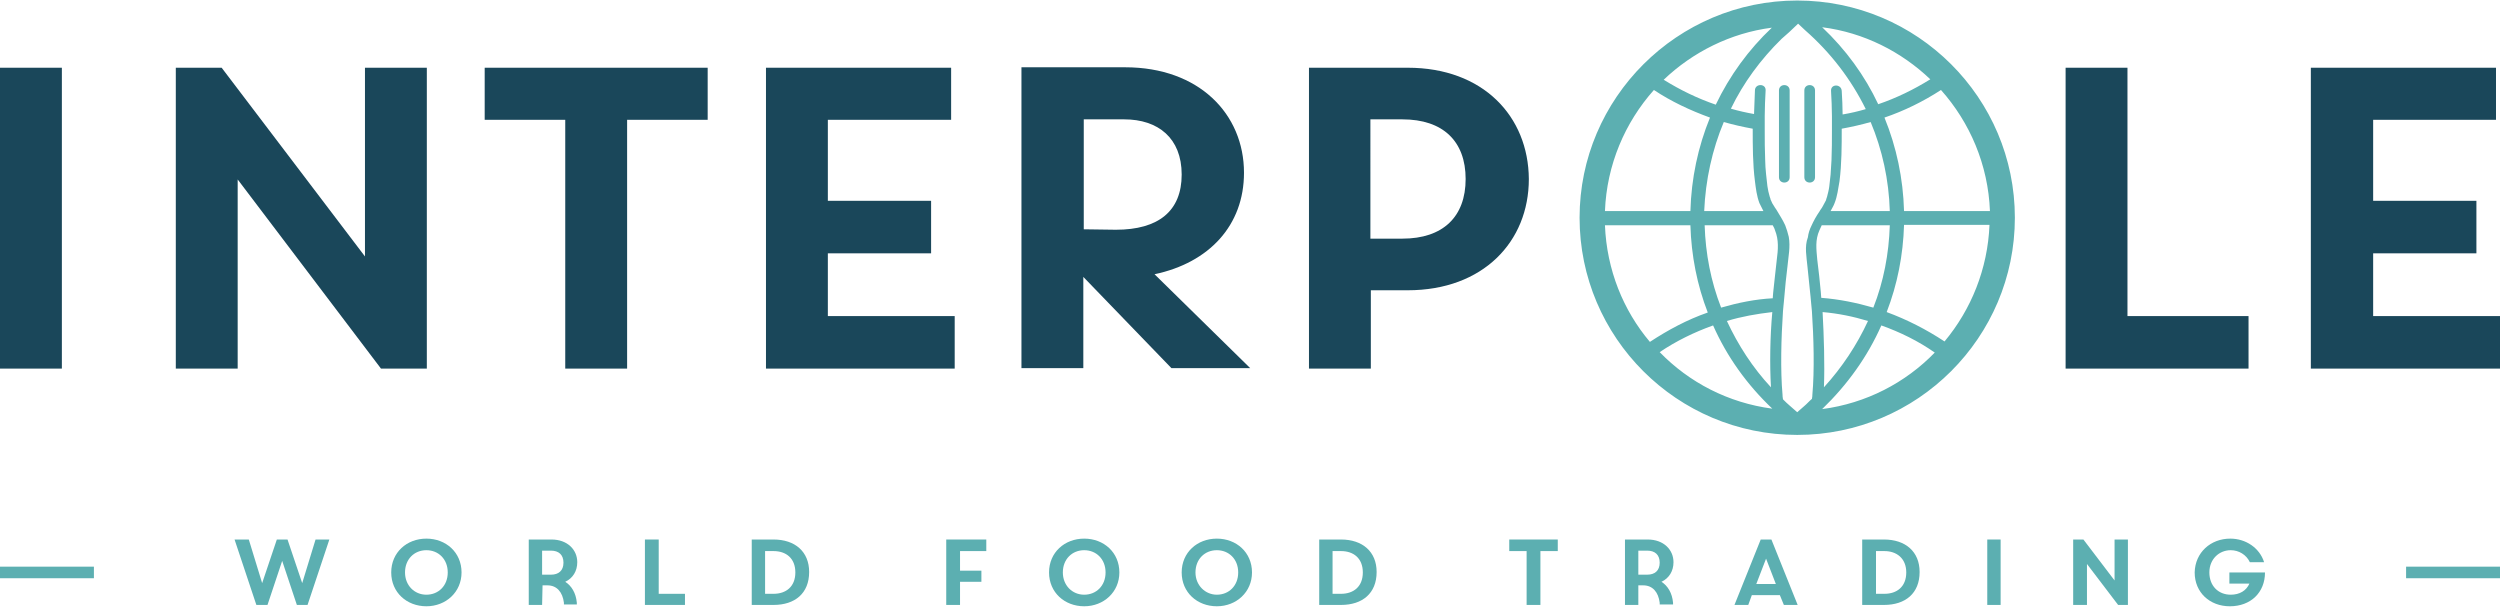 <?xml version="1.0" encoding="utf-8"?>
<!-- Generator: Adobe Illustrator 27.8.0, SVG Export Plug-In . SVG Version: 6.00 Build 0)  -->
<svg version="1.1" id="Layer_1" xmlns="http://www.w3.org/2000/svg" xmlns:xlink="http://www.w3.org/1999/xlink" x="0px" y="0px"
	 viewBox="0 0 561.7 136.1" style="enable-background:new 0 0 561.7 136.1;" xml:space="preserve" width="206" height="50">
<style type="text/css">
	.st0{fill:#5CAFB1;}
	.st1{fill:#1A475A;}
</style>
<g>
	<rect y="127.2" class="st0" width="21.1" height="2.6"/>
	<rect x="540.6" y="127.2" class="st0" width="21.1" height="2.6"/>
	<polygon class="st0" points="67.9,130.9 70.9,121.1 74,121.1 69.1,135.8 66.7,135.8 63.4,125.9 60.1,135.8 57.6,135.8 52.7,121.1 
		55.9,121.1 58.9,130.9 62.2,121.1 64.6,121.1 	"/>
	<g>
		<path class="st0" d="M95.8,133.5c2.7,0,4.8-2,4.8-5s-2.1-5-4.8-5s-4.8,2-4.8,5C91,131.4,93.1,133.5,95.8,133.5 M95.8,120.9
			c4.4,0,7.9,3.1,7.9,7.6c0,4.4-3.5,7.6-7.9,7.6s-7.9-3.1-7.9-7.6S91.4,120.9,95.8,120.9"/>
		<path class="st0" d="M121.8,129h2c1.7,0,2.8-0.9,2.8-2.7c0-1.8-1.1-2.7-2.8-2.7h-2V129z M121.8,135.8h-3v-14.7h5.1
			c3.6,0,5.8,2.3,5.8,5.1c0,2-1,3.6-2.7,4.4c1.4,0.9,2.4,2.5,2.6,4.7v0.4h-2.9v-0.4c-0.3-2.4-1.6-3.9-3.7-3.9h-1.1L121.8,135.8
			L121.8,135.8z"/>
	</g>
	<polygon class="st0" points="144.9,121.1 148,121.1 148,133.3 153.9,133.3 153.9,135.8 144.9,135.8 	"/>
	<g>
		<path class="st0" d="M173.8,123.7h-1.9v9.6h1.9c2.8,0,4.9-1.6,4.9-4.8C178.7,125.3,176.6,123.7,173.8,123.7 M173.8,135.8h-4.9
			v-14.7h4.9c4.8,0,8,2.7,8,7.3C181.8,133.2,178.6,135.8,173.8,135.8"/>
	</g>
	<polygon class="st0" points="212.6,121.1 221.6,121.1 221.6,123.7 215.7,123.7 215.7,128.1 220.5,128.1 220.5,130.6 215.7,130.6 
		215.7,135.8 212.6,135.8 	"/>
	<g>
		<path class="st0" d="M243.6,133.5c2.7,0,4.8-2,4.8-5s-2.1-5-4.8-5c-2.7,0-4.8,2-4.8,5C238.8,131.4,240.9,133.5,243.6,133.5
			 M243.6,120.9c4.4,0,7.9,3.1,7.9,7.6c0,4.4-3.5,7.6-7.9,7.6s-7.9-3.1-7.9-7.6C235.7,124,239.2,120.9,243.6,120.9"/>
		<path class="st0" d="M273.4,133.5c2.7,0,4.8-2,4.8-5s-2.1-5-4.8-5c-2.7,0-4.8,2-4.8,5C268.6,131.4,270.8,133.5,273.4,133.5
			 M273.4,120.9c4.4,0,7.9,3.1,7.9,7.6c0,4.4-3.5,7.6-7.9,7.6s-7.9-3.1-7.9-7.6S269,120.9,273.4,120.9"/>
		<path class="st0" d="M301.3,123.7h-1.9v9.6h1.9c2.8,0,4.9-1.6,4.9-4.8C306.2,125.3,304.1,123.7,301.3,123.7 M301.3,135.8h-4.9
			v-14.7h4.9c4.8,0,8,2.7,8,7.3C309.3,133.2,306.1,135.8,301.3,135.8"/>
	</g>
	<polygon class="st0" points="343,123.7 339.1,123.7 339.1,121.1 350,121.1 350,123.7 346.1,123.7 346.1,135.8 343,135.8 	"/>
	<g>
		<path class="st0" d="M368.1,129h2c1.7,0,2.8-0.9,2.8-2.7c0-1.8-1.1-2.7-2.8-2.7h-2V129z M368.1,135.8h-3v-14.7h5.1
			c3.6,0,5.8,2.3,5.8,5.1c0,2-1,3.6-2.7,4.4c1.4,0.9,2.4,2.5,2.6,4.7v0.4h-3v-0.4c-0.3-2.4-1.6-3.9-3.7-3.9h-1.1L368.1,135.8
			L368.1,135.8z"/>
	</g>
	<path class="st0" d="M394.6,131.1h4.4l-2.2-5.7L394.6,131.1z M399.9,133.6h-6.3l-0.8,2.2h-3.1l5.9-14.7h2.4l5.9,14.7h-3.1
		L399.9,133.6z"/>
	<g>
		<path class="st0" d="M423.4,123.7h-1.9v9.6h1.9c2.8,0,4.9-1.6,4.9-4.8C428.3,125.3,426.1,123.7,423.4,123.7 M423.3,135.8h-4.9
			v-14.7h4.9c4.8,0,8,2.7,8,7.3C431.3,133.2,428.1,135.8,423.3,135.8"/>
	</g>
	<rect x="446.5" y="121.1" class="st0" width="3" height="14.7"/>
	<polygon class="st0" points="465.8,121.1 468.1,121.1 475.1,130.3 475.1,121.1 478.1,121.1 478.1,135.8 475.9,135.8 468.9,126.6 
		468.9,135.8 465.8,135.8 	"/>
	<g>
		<path class="st0" d="M501.1,120.9c3.5,0,6.6,2.1,7.6,5.3h-3.2c-0.8-1.7-2.5-2.7-4.3-2.7c-2.6,0-4.8,2-4.8,5s2,5,4.8,5
			c2,0,3.5-0.9,4.2-2.5h-4.5v-2.5h8c0,4.5-3.2,7.6-7.9,7.6c-4.5,0-7.9-3.1-7.9-7.6C493.2,124,496.7,120.9,501.1,120.9"/>
	</g>
	<rect y="15.1" class="st1" width="13.9" height="67.6"/>
	<polygon class="st1" points="82,57.5 49.8,15.1 39.5,15.1 39.5,82.7 53.4,82.7 53.4,40.2 85.6,82.7 95.9,82.7 95.9,15.1 82,15.1 	
		"/>
	<polygon class="st1" points="108.9,26.8 127,26.8 127,82.7 140.9,82.7 140.9,26.8 159,26.8 159,15.1 108.9,15.1 	"/>
	<polygon class="st1" points="186,56.8 209.2,56.8 209.2,45 186,45 186,26.8 213.7,26.8 213.7,15.1 172.1,15.1 172.1,82.7 
		214.5,82.7 214.5,70.9 186,70.9 	"/>
	<g>
		<path class="st1" d="M243.5,51.4V26.7h9.1c7.6,0,12.9,4.2,12.9,12.4c0,8.2-5.2,12.4-14.8,12.4L243.5,51.4L243.5,51.4z M279.5,38.7
			c0-13.2-10.1-23.7-26.7-23.7h-23.3v67.6h13.9V62.1l19.8,20.5h17.7l-21.5-21.1C271.7,58.9,279.5,50.5,279.5,38.7"/>
		<path class="st1" d="M315.1,53.5h-7.2V26.7h7.2c9.1,0,14.2,4.9,14.2,13.4C329.3,48.6,324.2,53.5,315.1,53.5 M316.3,15.1h-22.2
			v67.6H308V65.1h8.3c16.9,0,27.2-10.9,27.2-25C343.4,26,333.2,15.1,316.3,15.1"/>
	</g>
	<polygon class="st1" points="478,15.1 464.1,15.1 464.1,82.7 505.2,82.7 505.2,70.9 478,70.9 	"/>
	<polygon class="st1" points="533.2,70.9 533.2,56.8 556.4,56.8 556.4,45 533.2,45 533.2,26.8 560.8,26.8 560.8,15.1 519.2,15.1 
		519.2,82.7 561.7,82.7 561.7,70.9 	"/>
	<g>
		<path class="st0" d="M402.1,29.6v10.1c0,1.6-2.4,1.6-2.4,0v-2.4v-7.8v-3.2v-6.1c0-1.6,2.4-1.6,2.4,0v2.4v3.8V29.6z"/>
		<path class="st0" d="M427.8,47.3c-0.2-7.3-1.7-14.4-4.4-21c4.4-1.5,8.7-3.6,12.7-6.2c6.5,7.3,10.6,16.8,11,27.2H427.8z M423.9,70
			c2.4-6.2,3.7-12.8,3.9-19.6H447c-0.4,9.9-4.1,19-10.1,26.2C432.8,73.9,428.5,71.7,423.9,70 M422.7,73c4.2,1.5,8.3,3.5,12,6.1
			c-6.6,6.8-15.4,11.4-25.3,12.7C415.1,86.3,419.6,80,422.7,73 M409.5,70c3.5,0.3,6.9,1,10.2,2c-2.5,5.4-5.8,10.4-9.9,14.9
			C410,81.7,409.8,75.5,409.5,70 M408.8,51.6c0.2-0.4,0.3-0.7,0.5-1.1h15.3c-0.2,6.4-1.4,12.7-3.7,18.5c-3.8-1.1-7.7-1.9-11.7-2.2
			c0-0.4-0.1-0.8-0.1-1.3c-0.2-2.4-0.5-4.8-0.8-7.3C408.1,55.9,407.8,53.8,408.8,51.6 M424.6,47.3h-13.3c0.3-0.6,0.7-1.2,0.9-1.8
			c0.6-1.5,0.8-3.2,1.1-4.9c0.5-3.9,0.5-7.9,0.5-11.8c2.2-0.4,4.4-0.9,6.5-1.5C422.9,33.5,424.4,40.3,424.6,47.3 M409.4,6
			c9.4,1.2,17.8,5.5,24.3,11.7c-3.7,2.3-7.6,4.2-11.7,5.6C419,16.9,414.7,11,409.4,6 M386.7,69c-2.3-5.9-3.5-12.1-3.7-18.5h15.3
			c0.2,0.4,0.4,0.7,0.5,1.1c0.9,2.2,0.7,4.4,0.4,6.7c-0.3,2.4-0.5,4.8-0.8,7.3c0,0.4-0.1,0.8-0.1,1.3
			C394.4,67.1,390.5,67.9,386.7,69 M397.9,86.9c-4.1-4.4-7.4-9.5-9.9-14.9c3.3-1,6.7-1.6,10.2-2C397.7,75.5,397.6,81.7,397.9,86.9
			 M384.9,73c3.1,7,7.6,13.3,13.3,18.7c-9.9-1.3-18.7-5.9-25.3-12.7C376.6,76.5,380.7,74.5,384.9,73 M379.8,50.5
			c0.2,6.8,1.5,13.4,3.9,19.6c-4.6,1.6-8.9,3.9-13,6.6c-6-7.1-9.7-16.2-10.1-26.2H379.8z M384.2,26.3c-2.7,6.6-4.2,13.7-4.4,21
			h-19.2c0.4-10.4,4.5-19.9,11-27.2C375.5,22.7,379.8,24.7,384.2,26.3 M387.3,27.3c2.1,0.6,4.3,1.1,6.5,1.5c0,3.9,0,7.9,0.5,11.8
			c0.2,1.6,0.4,3.3,1,4.9c0.3,0.6,0.6,1.2,0.9,1.8h-13.3C383.2,40.3,384.7,33.5,387.3,27.3 M385.5,23.4c-4.1-1.4-8-3.3-11.7-5.6
			c6.5-6.2,15-10.5,24.3-11.7C392.9,11,388.6,16.9,385.5,23.4 M406.1,59.8c0.2,2.3,0.5,4.5,0.7,6.8c0,0.4,0.1,0.7,0.1,1.1
			c0.1,0.7,0.1,1.4,0.2,2.1c0.4,5.9,0.6,13.3,0.1,18.8l0,0c0,0.1,0,0.5-0.1,0.9c-0.6,0.5-1.1,1.1-1.7,1.6l0,0l-1.6,1.4l-1.6-1.4l0,0
			c-0.6-0.5-1.1-1-1.6-1.5c-0.1-0.5-0.1-0.9-0.1-1c-0.5-5.5-0.3-12.9,0.1-18.8c0.1-0.7,0.1-1.5,0.2-2.1c0-0.4,0.1-0.7,0.1-1.1
			c0.2-2.3,0.4-4.5,0.7-6.8c0.2-2.2,0.7-4.5,0.3-6.7c-0.2-0.9-0.5-1.8-0.8-2.6c-0.5-1.1-1.2-2.2-1.8-3.2c-0.2-0.4-0.5-0.7-0.7-1.1
			c-0.3-0.4-0.5-0.8-0.7-1.3l-0.1-0.2v-0.1c-0.1-0.2-0.1-0.4-0.2-0.6c-0.2-0.7-0.4-1.5-0.5-2.3c-0.1-0.9-0.2-1.7-0.3-2.7
			c-0.1-1.1-0.2-2.1-0.2-3.2c-0.1-2.2-0.1-4.5-0.1-6.7l0,0c0-1.1,0-2.1,0-3.2c0-1.9,0.1-3.8,0.2-5.7c0.1-1.6-2.4-1.6-2.4,0
			c-0.1,1.8-0.1,3.5-0.2,5.3c-1.7-0.3-3.5-0.7-5.2-1.2c2.8-5.8,6.7-11.1,11.4-15.7l1.7-1.5l2-1.9l1.6,1.5l0,0
			c5.7,5,10.3,11,13.6,17.7c-1.7,0.5-3.4,0.9-5.2,1.2c0-1.8-0.1-3.5-0.2-5.3c-0.1-1.6-2.5-1.6-2.4,0c0.1,1.9,0.2,3.8,0.2,5.7
			c0,1.1,0,2.1,0,3.2l0,0c0,2.2,0,4.5-0.1,6.7c-0.1,1.1-0.1,2.1-0.2,3.2c-0.1,1-0.2,1.8-0.3,2.7c-0.1,0.8-0.3,1.5-0.5,2.3
			c-0.1,0.2-0.1,0.4-0.2,0.6v0.1l-0.1,0.2c-0.2,0.4-0.5,0.9-0.7,1.3s-0.5,0.7-0.7,1.1c-0.7,1-1.3,2.1-1.8,3.2
			c-0.4,0.8-0.7,1.7-0.8,2.6C405.4,55.3,405.9,57.6,406.1,59.8 M403.8,0c-26.9,0-48.9,21.9-48.9,48.8s21.9,48.8,48.9,48.8
			s48.9-21.9,48.9-48.8C452.7,21.9,430.8,0,403.8,0"/>
	</g>
</g>
<path class="st0" d="M407.8,29.6v10.1c0,1.6-2.4,1.6-2.4,0v-2.4v-7.8v-3.2v-6.1c0-1.6,2.4-1.6,2.4,0v2.4v3.8V29.6z"/>
</svg>

